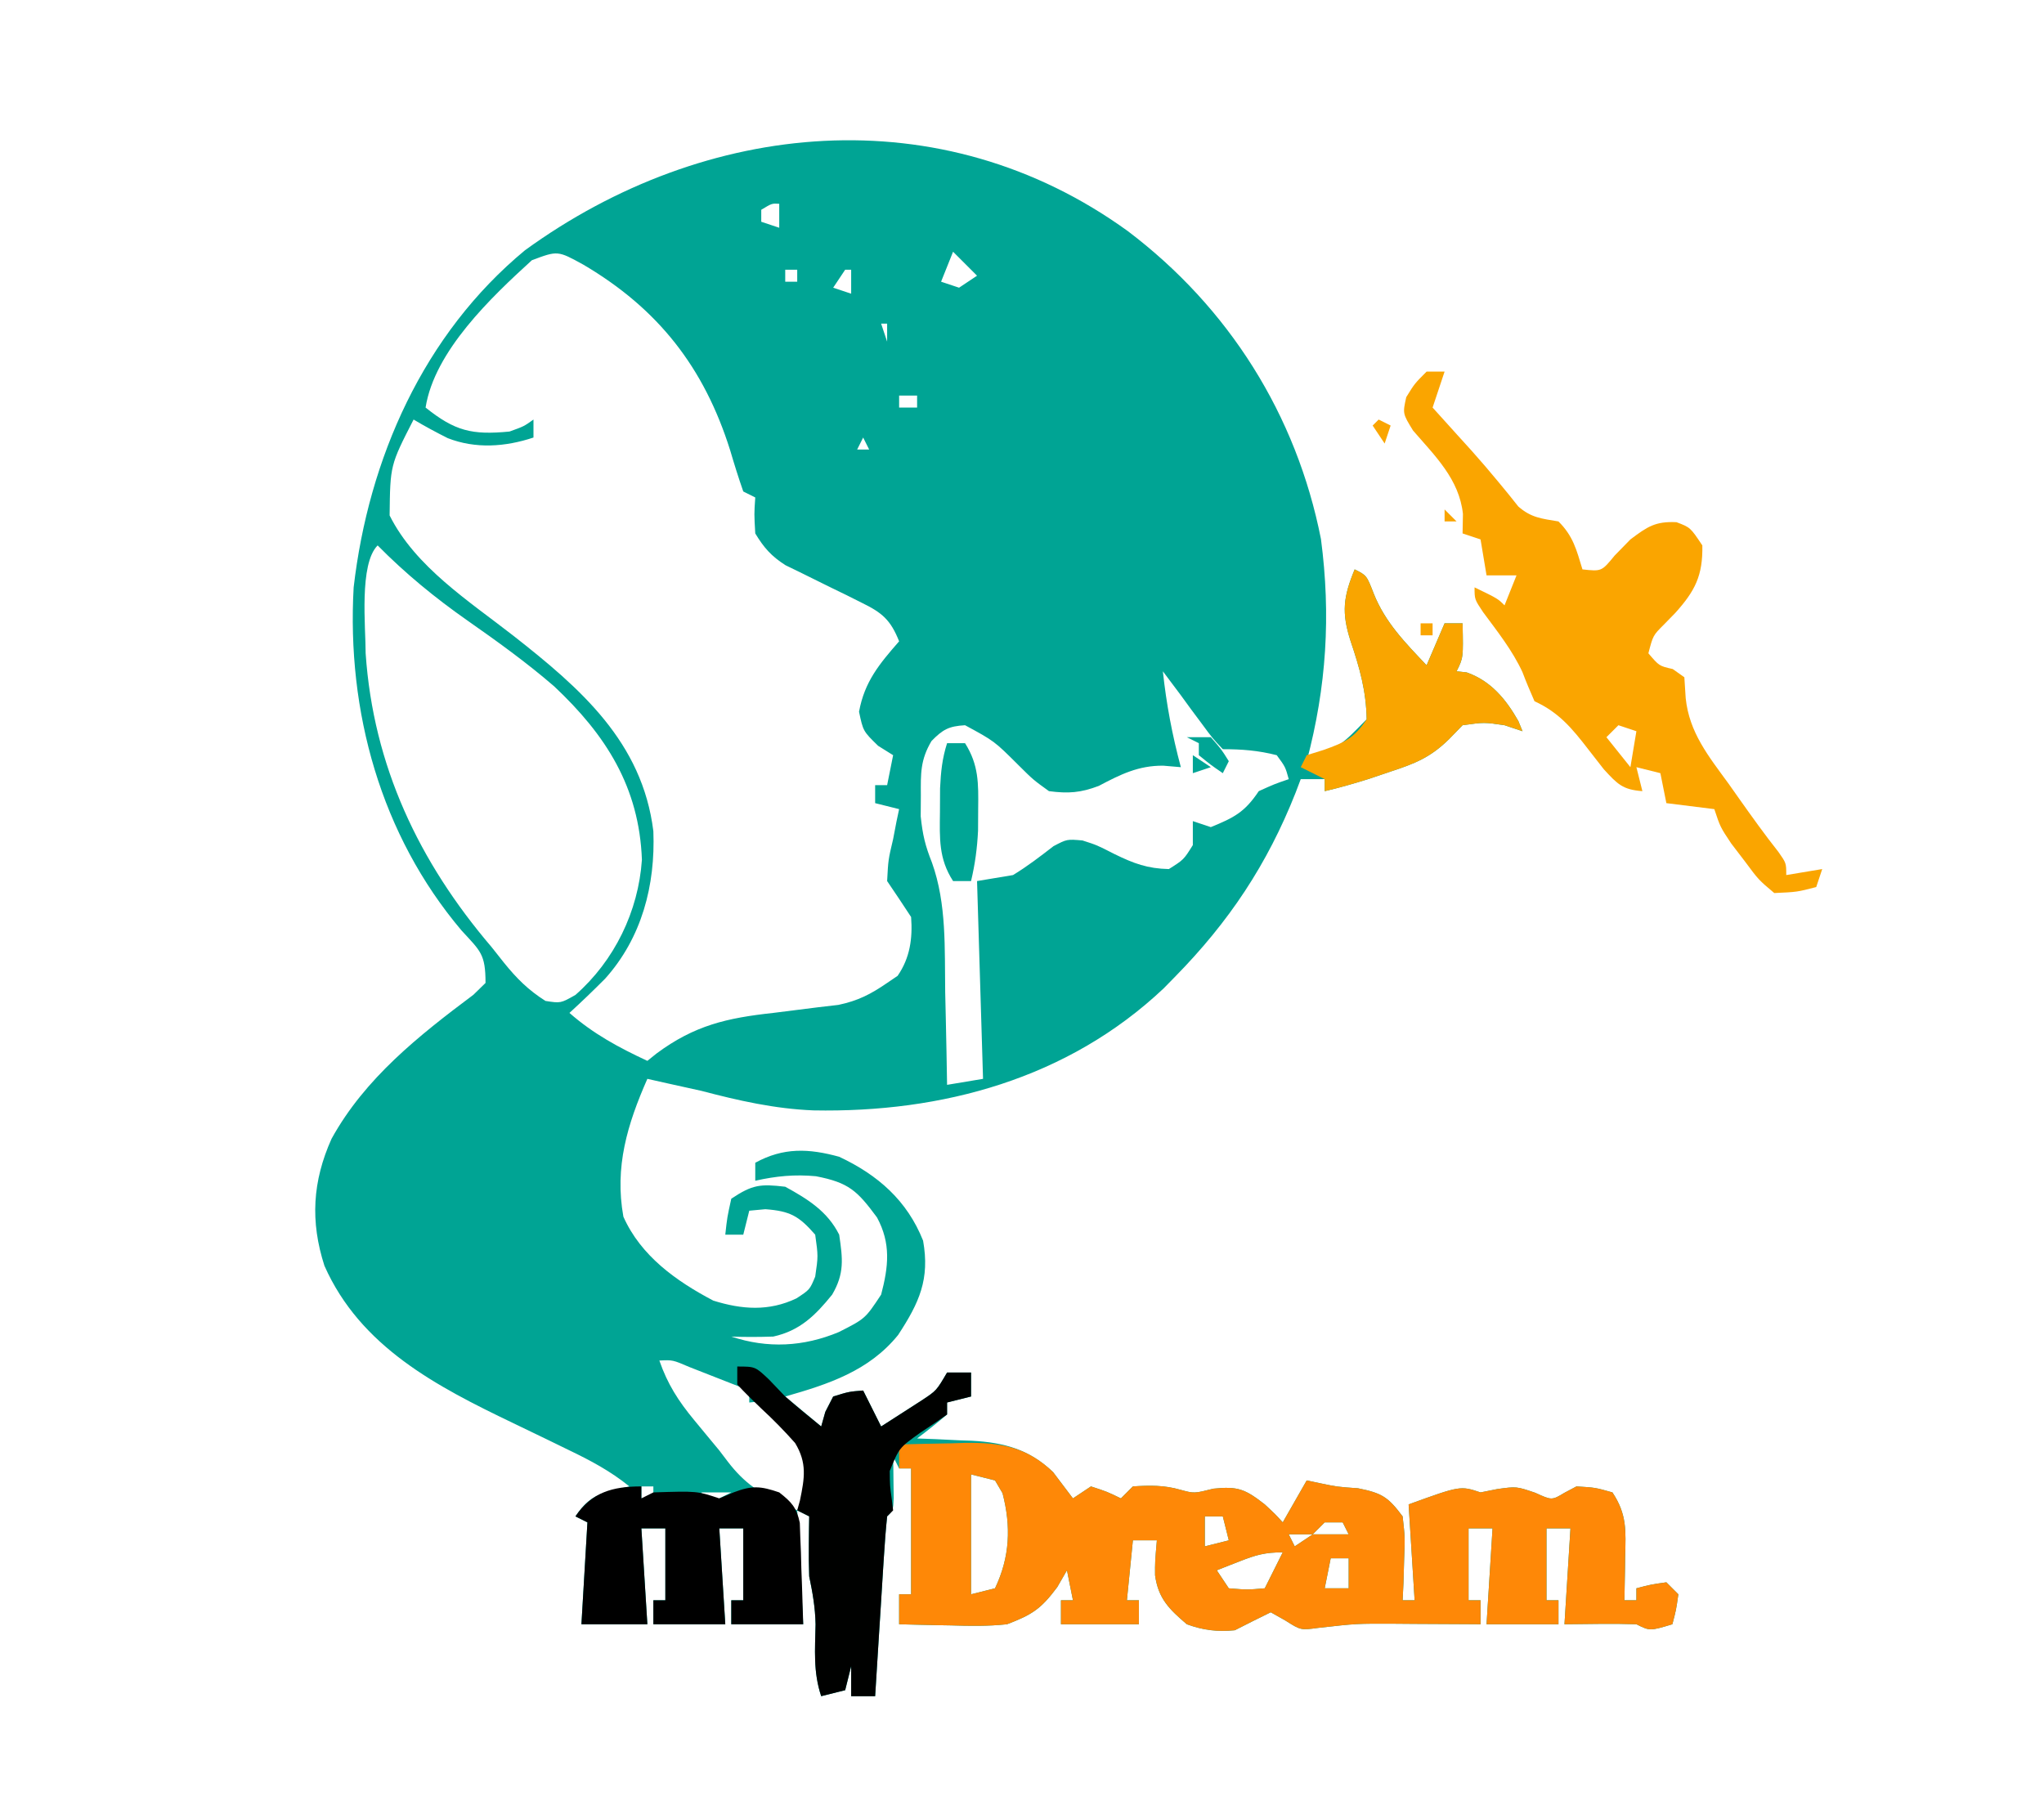 <?xml version="1.0" encoding="UTF-8"?>
<svg xmlns="http://www.w3.org/2000/svg" width="341" height="302">
  <path d="M0 0 C16.852 12.745 28.139 30.649 32.23 51.386 C33.905 64.112 33.156 76.049 29.855 88.448 C35.576 85.841 35.576 85.841 39.855 81.448 C39.773 76.691 38.682 72.869 37.167 68.386 C35.636 63.621 35.96 61.035 37.855 56.448 C39.855 57.448 39.855 57.448 41.042 60.511 C42.952 65.306 46.345 68.747 49.855 72.448 C50.845 70.138 51.835 67.828 52.855 65.448 C53.845 65.448 54.835 65.448 55.855 65.448 C55.98 71.198 55.98 71.198 54.855 73.448 C55.412 73.51 55.968 73.572 56.542 73.636 C60.576 75.053 63.092 78.105 65.167 81.761 C65.508 82.596 65.508 82.596 65.855 83.448 C64.865 83.118 63.875 82.788 62.855 82.448 C59.439 81.948 59.439 81.948 55.855 82.448 C55.101 83.225 54.347 84.001 53.57 84.8 C50.434 87.859 47.928 88.836 43.792 90.198 C42.584 90.606 41.377 91.013 40.132 91.433 C37.711 92.183 35.323 92.882 32.855 93.448 C32.855 92.788 32.855 92.128 32.855 91.448 C31.535 91.448 30.215 91.448 28.855 91.448 C28.435 92.556 28.435 92.556 28.007 93.687 C23.267 105.682 16.891 115.254 7.855 124.448 C7.241 125.075 6.628 125.701 5.995 126.347 C-9.986 141.441 -30.999 147.127 -52.442 146.71 C-58.889 146.453 -64.911 145.087 -71.145 143.448 C-72.935 143.045 -74.727 142.648 -76.52 142.261 C-77.717 141.993 -78.913 141.725 -80.145 141.448 C-83.482 149.017 -85.643 156.146 -84.145 164.448 C-81.233 170.987 -75.345 175.191 -69.145 178.448 C-64.365 179.945 -59.858 180.268 -55.27 178.073 C-53.049 176.621 -53.049 176.621 -52.145 174.448 C-51.645 171.033 -51.645 171.033 -52.145 167.448 C-54.864 164.329 -56.319 163.511 -60.458 163.198 C-61.345 163.281 -62.232 163.363 -63.145 163.448 C-63.475 164.768 -63.805 166.088 -64.145 167.448 C-65.135 167.448 -66.125 167.448 -67.145 167.448 C-66.833 164.573 -66.833 164.573 -66.145 161.448 C-62.611 159.092 -61.31 158.959 -57.145 159.448 C-53.381 161.515 -50.093 163.553 -48.145 167.448 C-47.55 171.48 -47.246 173.911 -49.317 177.452 C-52.121 180.914 -54.684 183.469 -59.145 184.448 C-61.477 184.525 -63.814 184.54 -66.145 184.448 C-60.094 186.466 -54.088 186.152 -48.208 183.698 C-43.803 181.467 -43.803 181.467 -41.145 177.448 C-39.917 172.772 -39.485 168.928 -41.833 164.573 C-45.126 160.123 -46.519 158.763 -52.02 157.698 C-55.543 157.362 -58.678 157.668 -62.145 158.448 C-62.145 157.458 -62.145 156.468 -62.145 155.448 C-57.424 152.86 -53.208 153.059 -48.145 154.448 C-41.69 157.477 -36.81 161.75 -34.145 168.448 C-33.004 174.881 -34.77 178.772 -38.313 184.183 C-43.157 190.173 -49.935 192.396 -57.145 194.448 C-54.175 196.923 -54.175 196.923 -51.145 199.448 C-50.918 198.644 -50.692 197.84 -50.458 197.011 C-50.025 196.165 -49.592 195.32 -49.145 194.448 C-46.52 193.636 -46.52 193.636 -44.145 193.448 C-43.155 195.428 -42.165 197.408 -41.145 199.448 C-39.682 198.518 -38.225 197.579 -36.77 196.636 C-35.552 195.853 -35.552 195.853 -34.309 195.054 C-31.912 193.464 -31.912 193.464 -30.145 190.448 C-28.825 190.448 -27.505 190.448 -26.145 190.448 C-26.145 191.768 -26.145 193.088 -26.145 194.448 C-27.465 194.778 -28.785 195.108 -30.145 195.448 C-30.145 196.108 -30.145 196.768 -30.145 197.448 C-31.772 198.831 -33.438 200.168 -35.145 201.448 C-34.132 201.486 -33.119 201.523 -32.075 201.562 C-30.723 201.627 -29.372 201.694 -28.02 201.761 C-27.023 201.795 -27.023 201.795 -26.005 201.829 C-20.628 202.119 -16.415 203.279 -12.466 207.054 C-11.359 208.519 -10.252 209.984 -9.145 211.448 C-8.155 210.788 -7.165 210.128 -6.145 209.448 C-3.458 210.323 -3.458 210.323 -1.145 211.448 C-0.485 210.788 0.175 210.128 0.855 209.448 C3.661 209.265 6.079 209.223 8.792 210.011 C11.079 210.632 11.079 210.632 14.292 209.823 C18.427 209.388 19.634 209.944 22.855 212.448 C24.667 214.136 24.667 214.136 25.855 215.448 C27.175 213.138 28.495 210.828 29.855 208.448 C30.876 208.665 30.876 208.665 31.917 208.886 C34.944 209.517 34.944 209.517 38.417 209.761 C42.412 210.56 43.445 211.224 45.855 214.448 C46.245 217.902 46.245 217.902 46.105 221.698 C46.069 222.962 46.033 224.225 45.995 225.527 C45.949 226.491 45.903 227.455 45.855 228.448 C46.515 228.448 47.175 228.448 47.855 228.448 C47.525 223.168 47.195 217.888 46.855 212.448 C55.48 209.323 55.48 209.323 58.855 210.448 C59.783 210.263 60.711 210.077 61.667 209.886 C64.855 209.448 64.855 209.448 67.98 210.511 C70.748 211.777 70.748 211.777 72.855 210.511 C73.515 210.16 74.175 209.81 74.855 209.448 C77.98 209.636 77.98 209.636 80.855 210.448 C83.309 214.129 83.083 216.892 82.98 221.136 C82.971 221.838 82.962 222.54 82.952 223.263 C82.929 224.992 82.893 226.72 82.855 228.448 C83.515 228.448 84.175 228.448 84.855 228.448 C84.855 227.788 84.855 227.128 84.855 226.448 C87.23 225.823 87.23 225.823 89.855 225.448 C90.515 226.108 91.175 226.768 91.855 227.448 C91.48 230.073 91.48 230.073 90.855 232.448 C87.105 233.573 87.105 233.573 84.855 232.448 C82.814 232.378 80.771 232.364 78.73 232.386 C76.791 232.407 74.852 232.427 72.855 232.448 C73.185 227.168 73.515 221.888 73.855 216.448 C72.535 216.448 71.215 216.448 69.855 216.448 C69.855 220.408 69.855 224.368 69.855 228.448 C70.515 228.448 71.175 228.448 71.855 228.448 C71.855 229.768 71.855 231.088 71.855 232.448 C67.895 232.448 63.935 232.448 59.855 232.448 C60.185 227.168 60.515 221.888 60.855 216.448 C59.535 216.448 58.215 216.448 56.855 216.448 C56.855 220.408 56.855 224.368 56.855 228.448 C57.515 228.448 58.175 228.448 58.855 228.448 C58.855 229.768 58.855 231.088 58.855 232.448 C58.195 232.443 57.535 232.438 56.854 232.433 C53.834 232.412 50.813 232.399 47.792 232.386 C46.754 232.378 45.716 232.369 44.646 232.361 C38.18 232.331 38.18 232.331 31.769 233.054 C28.855 233.448 28.855 233.448 26.292 231.823 C25.488 231.37 24.683 230.916 23.855 230.448 C21.846 231.431 19.847 232.433 17.855 233.448 C14.967 233.738 12.58 233.445 9.855 232.448 C6.931 229.951 5.094 228.182 4.554 224.273 C4.542 222.073 4.542 222.073 4.855 218.448 C3.535 218.448 2.215 218.448 0.855 218.448 C0.525 221.748 0.195 225.048 -0.145 228.448 C0.515 228.448 1.175 228.448 1.855 228.448 C1.855 229.768 1.855 231.088 1.855 232.448 C-2.435 232.448 -6.725 232.448 -11.145 232.448 C-11.145 231.128 -11.145 229.808 -11.145 228.448 C-10.485 228.448 -9.825 228.448 -9.145 228.448 C-9.64 225.973 -9.64 225.973 -10.145 223.448 C-10.682 224.377 -11.218 225.305 -11.77 226.261 C-14.473 229.889 -15.952 230.847 -20.145 232.448 C-23.284 232.788 -26.368 232.734 -29.52 232.636 C-30.352 232.622 -31.183 232.609 -32.04 232.595 C-34.075 232.56 -36.11 232.506 -38.145 232.448 C-38.145 230.798 -38.145 229.148 -38.145 227.448 C-37.485 227.448 -36.825 227.448 -36.145 227.448 C-36.145 220.518 -36.145 213.588 -36.145 206.448 C-36.805 206.448 -37.465 206.448 -38.145 206.448 C-38.475 205.788 -38.805 205.128 -39.145 204.448 C-39.134 205.087 -39.122 205.725 -39.11 206.382 C-39.101 207.208 -39.092 208.035 -39.083 208.886 C-39.071 209.71 -39.06 210.533 -39.048 211.382 C-39.145 213.448 -39.145 213.448 -40.145 214.448 C-40.375 216.664 -40.541 218.886 -40.68 221.109 C-40.723 221.773 -40.766 222.438 -40.811 223.122 C-40.947 225.252 -41.078 227.381 -41.208 229.511 C-41.299 230.952 -41.391 232.393 -41.483 233.833 C-41.709 237.371 -41.928 240.91 -42.145 244.448 C-43.465 244.448 -44.785 244.448 -46.145 244.448 C-46.145 242.798 -46.145 241.148 -46.145 239.448 C-46.475 240.768 -46.805 242.088 -47.145 243.448 C-48.465 243.778 -49.785 244.108 -51.145 244.448 C-52.495 240.4 -52.168 236.694 -52.083 232.456 C-52.141 229.633 -52.578 227.204 -53.145 224.448 C-53.21 222.679 -53.231 220.907 -53.208 219.136 C-53.199 218.253 -53.19 217.37 -53.18 216.46 C-53.169 215.796 -53.157 215.132 -53.145 214.448 C-53.805 214.118 -54.465 213.788 -55.145 213.448 C-54.65 222.853 -54.65 222.853 -54.145 232.448 C-58.105 232.448 -62.065 232.448 -66.145 232.448 C-66.145 231.128 -66.145 229.808 -66.145 228.448 C-65.485 228.448 -64.825 228.448 -64.145 228.448 C-64.145 224.488 -64.145 220.528 -64.145 216.448 C-65.465 216.448 -66.785 216.448 -68.145 216.448 C-67.65 224.368 -67.65 224.368 -67.145 232.448 C-71.105 232.448 -75.065 232.448 -79.145 232.448 C-79.145 231.128 -79.145 229.808 -79.145 228.448 C-78.485 228.448 -77.825 228.448 -77.145 228.448 C-77.145 224.488 -77.145 220.528 -77.145 216.448 C-78.465 216.448 -79.785 216.448 -81.145 216.448 C-80.65 224.368 -80.65 224.368 -80.145 232.448 C-83.775 232.448 -87.405 232.448 -91.145 232.448 C-90.815 226.838 -90.485 221.228 -90.145 215.448 C-90.805 215.118 -91.465 214.788 -92.145 214.448 C-89.571 210.587 -87.535 210.505 -83.145 209.448 C-86.319 206.881 -89.6 205.14 -93.274 203.374 C-94.487 202.783 -95.7 202.191 -96.913 201.599 C-98.797 200.684 -100.683 199.773 -102.572 198.869 C-115.343 192.741 -128.017 186.157 -134.02 172.636 C-136.405 165.222 -136.014 158.546 -132.833 151.448 C-127.271 141.356 -118.256 134.224 -109.165 127.421 C-108.498 126.77 -107.832 126.119 -107.145 125.448 C-107.145 120.615 -107.979 120.143 -111.145 116.698 C-124.635 100.744 -130.309 80.141 -129.145 59.448 C-126.66 37.975 -117.486 17.201 -100.555 3.198 C-70.453 -18.659 -31.134 -22.53 0 0 Z M-61.145 -3.552 C-61.145 -2.892 -61.145 -2.232 -61.145 -1.552 C-60.155 -1.222 -59.165 -0.892 -58.145 -0.552 C-58.145 -1.872 -58.145 -3.192 -58.145 -4.552 C-59.369 -4.626 -59.369 -4.626 -61.145 -3.552 Z M-99.407 4.863 C-106.136 10.996 -115.658 19.999 -117.145 29.448 C-112.246 33.368 -109.417 34.055 -103.145 33.448 C-100.74 32.586 -100.74 32.586 -99.145 31.448 C-99.145 32.438 -99.145 33.428 -99.145 34.448 C-103.854 36.018 -108.806 36.36 -113.442 34.554 C-115.386 33.579 -117.277 32.561 -119.145 31.448 C-123.05 39.067 -123.05 39.067 -123.145 47.448 C-118.847 56.045 -109.852 61.77 -102.462 67.546 C-91.319 76.29 -80.978 85.248 -79.145 100.136 C-78.795 109.168 -81.078 117.906 -87.184 124.726 C-89.131 126.683 -91.106 128.588 -93.145 130.448 C-89.133 133.959 -84.935 136.214 -80.145 138.448 C-79.635 138.039 -79.124 137.629 -78.598 137.206 C-72.273 132.518 -66.874 131.29 -59.145 130.448 C-56.665 130.148 -54.185 129.835 -51.708 129.511 C-50.575 129.378 -49.442 129.245 -48.274 129.109 C-44.987 128.415 -42.899 127.336 -40.145 125.448 C-39.279 124.861 -39.279 124.861 -38.395 124.261 C-36.324 121.258 -35.88 118.012 -36.145 114.448 C-37.46 112.436 -38.792 110.435 -40.145 108.448 C-39.958 104.886 -39.958 104.886 -39.145 101.448 C-38.867 99.994 -38.867 99.994 -38.583 98.511 C-38.438 97.83 -38.294 97.15 -38.145 96.448 C-40.125 95.953 -40.125 95.953 -42.145 95.448 C-42.145 94.458 -42.145 93.468 -42.145 92.448 C-41.485 92.448 -40.825 92.448 -40.145 92.448 C-39.815 90.798 -39.485 89.148 -39.145 87.448 C-39.97 86.933 -40.795 86.417 -41.645 85.886 C-44.145 83.448 -44.145 83.448 -44.833 80.198 C-43.911 75.172 -41.451 72.237 -38.145 68.448 C-39.562 64.885 -40.971 63.674 -44.391 62.011 C-45.647 61.381 -45.647 61.381 -46.928 60.738 C-47.804 60.312 -48.68 59.887 -49.583 59.448 C-51.315 58.603 -53.043 57.75 -54.766 56.886 C-55.534 56.513 -56.301 56.141 -57.092 55.757 C-59.457 54.25 -60.7 52.843 -62.145 50.448 C-62.333 47.198 -62.333 47.198 -62.145 44.448 C-63.135 43.953 -63.135 43.953 -64.145 43.448 C-64.942 41.162 -65.652 38.894 -66.333 36.573 C-70.684 22.739 -78.352 12.952 -90.813 5.613 C-95.103 3.25 -95.103 3.25 -99.407 4.863 Z M-29.145 3.448 C-29.805 5.098 -30.465 6.748 -31.145 8.448 C-30.155 8.778 -29.165 9.108 -28.145 9.448 C-27.155 8.788 -26.165 8.128 -25.145 7.448 C-26.465 6.128 -27.785 4.808 -29.145 3.448 Z M-57.145 6.448 C-57.145 7.108 -57.145 7.768 -57.145 8.448 C-56.485 8.448 -55.825 8.448 -55.145 8.448 C-55.145 7.788 -55.145 7.128 -55.145 6.448 C-55.805 6.448 -56.465 6.448 -57.145 6.448 Z M-47.145 6.448 C-48.135 7.933 -48.135 7.933 -49.145 9.448 C-48.155 9.778 -47.165 10.108 -46.145 10.448 C-46.145 9.128 -46.145 7.808 -46.145 6.448 C-46.475 6.448 -46.805 6.448 -47.145 6.448 Z M-41.145 15.448 C-40.815 16.438 -40.485 17.428 -40.145 18.448 C-40.145 17.458 -40.145 16.468 -40.145 15.448 C-40.475 15.448 -40.805 15.448 -41.145 15.448 Z M-38.145 27.448 C-38.145 28.108 -38.145 28.768 -38.145 29.448 C-37.155 29.448 -36.165 29.448 -35.145 29.448 C-35.145 28.788 -35.145 28.128 -35.145 27.448 C-36.135 27.448 -37.125 27.448 -38.145 27.448 Z M-44.145 34.448 C-44.475 35.108 -44.805 35.768 -45.145 36.448 C-44.485 36.448 -43.825 36.448 -43.145 36.448 C-43.475 35.788 -43.805 35.128 -44.145 34.448 Z M-125.145 52.448 C-128.26 55.563 -127.136 66.099 -127.145 70.448 C-125.869 89.229 -118.246 105.277 -106.145 119.448 C-105.457 120.317 -104.769 121.186 -104.059 122.081 C-101.935 124.709 -100.005 126.635 -97.145 128.448 C-94.608 128.843 -94.608 128.843 -92.145 127.448 C-85.645 121.739 -81.641 113.512 -81.055 104.894 C-81.501 92.766 -87.068 84.062 -95.708 75.948 C-100.306 71.976 -105.185 68.464 -110.158 64.983 C-115.575 61.191 -120.495 57.153 -125.145 52.448 Z M5.855 73.448 C6.445 78.957 7.421 84.097 8.855 89.448 C7.885 89.366 6.916 89.283 5.917 89.198 C1.765 89.165 -1.216 90.66 -4.837 92.573 C-7.867 93.722 -9.925 93.87 -13.145 93.448 C-15.778 91.55 -15.778 91.55 -18.27 89.073 C-22.257 85.097 -22.257 85.097 -27.145 82.448 C-29.855 82.613 -30.844 83.139 -32.743 85.085 C-34.61 88.232 -34.544 90.493 -34.52 94.136 C-34.528 95.295 -34.536 96.454 -34.544 97.648 C-34.213 100.798 -33.789 102.539 -32.665 105.37 C-30.187 112.293 -30.569 119.744 -30.458 127.011 C-30.425 128.512 -30.39 130.012 -30.354 131.513 C-30.27 135.158 -30.203 138.803 -30.145 142.448 C-27.175 141.953 -27.175 141.953 -24.145 141.448 C-24.475 130.558 -24.805 119.668 -25.145 108.448 C-22.175 107.953 -22.175 107.953 -19.145 107.448 C-16.744 105.99 -14.612 104.346 -12.391 102.628 C-10.145 101.448 -10.145 101.448 -7.552 101.675 C-5.145 102.448 -5.145 102.448 -2.208 103.948 C0.991 105.515 3.29 106.371 6.855 106.448 C9.335 104.885 9.335 104.885 10.855 102.448 C10.855 101.128 10.855 99.808 10.855 98.448 C11.845 98.778 12.835 99.108 13.855 99.448 C17.719 97.871 19.511 96.964 21.855 93.448 C24.48 92.261 24.48 92.261 26.855 91.448 C26.291 89.4 26.291 89.4 24.855 87.448 C21.755 86.657 19.049 86.448 15.855 86.448 C14.136 84.62 14.136 84.62 12.355 82.198 C11.473 81.015 11.473 81.015 10.573 79.808 C10.006 79.029 9.439 78.251 8.855 77.448 C7.856 76.114 6.857 74.78 5.855 73.448 Z M19.855 83.448 C20.855 85.448 20.855 85.448 20.855 85.448 Z M-78.145 188.448 C-76.777 192.385 -74.981 195.181 -72.333 198.386 C-71.26 199.685 -71.26 199.685 -70.165 201.011 C-69.498 201.815 -68.832 202.62 -68.145 203.448 C-67.675 204.067 -67.204 204.686 -66.719 205.323 C-63.961 208.917 -61.301 210.694 -57.145 212.448 C-56.485 212.778 -55.825 213.108 -55.145 213.448 C-53.285 209.618 -52.928 207.53 -54.145 203.448 C-55.665 201.164 -55.665 201.164 -57.583 199.136 C-58.2 198.439 -58.818 197.741 -59.454 197.023 C-61.004 195.221 -61.004 195.221 -63.145 195.448 C-63.145 194.788 -63.145 194.128 -63.145 193.448 C-65.269 192.611 -67.394 191.779 -69.52 190.948 C-70.704 190.484 -71.887 190.02 -73.106 189.542 C-75.921 188.336 -75.921 188.336 -78.145 188.448 Z M-26.145 207.448 C-26.145 214.048 -26.145 220.648 -26.145 227.448 C-24.825 227.118 -23.505 226.788 -22.145 226.448 C-19.66 221.23 -19.445 216.133 -20.895 210.573 C-21.514 209.522 -21.514 209.522 -22.145 208.448 C-23.465 208.118 -24.785 207.788 -26.145 207.448 Z M-81.145 209.448 C-81.145 210.108 -81.145 210.768 -81.145 211.448 C-80.485 211.448 -79.825 211.448 -79.145 211.448 C-79.145 210.788 -79.145 210.128 -79.145 209.448 C-79.805 209.448 -80.465 209.448 -81.145 209.448 Z M-71.145 210.448 C-70.815 211.108 -70.485 211.768 -70.145 212.448 C-68.825 211.788 -67.505 211.128 -66.145 210.448 C-67.795 210.448 -69.445 210.448 -71.145 210.448 Z M12.855 214.448 C12.855 216.098 12.855 217.748 12.855 219.448 C14.175 219.118 15.495 218.788 16.855 218.448 C16.525 217.128 16.195 215.808 15.855 214.448 C14.865 214.448 13.875 214.448 12.855 214.448 Z M32.855 215.448 C32.195 216.108 31.535 216.768 30.855 217.448 C32.835 217.448 34.815 217.448 36.855 217.448 C36.525 216.788 36.195 216.128 35.855 215.448 C34.865 215.448 33.875 215.448 32.855 215.448 Z M26.855 217.448 C27.185 218.108 27.515 218.768 27.855 219.448 C28.845 218.788 29.835 218.128 30.855 217.448 C29.535 217.448 28.215 217.448 26.855 217.448 Z M18.667 221.948 C17.594 222.366 17.594 222.366 16.499 222.792 C15.957 223.009 15.414 223.225 14.855 223.448 C15.845 224.933 15.845 224.933 16.855 226.448 C19.938 226.699 19.938 226.699 22.855 226.448 C23.845 224.468 24.835 222.488 25.855 220.448 C22.902 220.448 21.364 220.887 18.667 221.948 Z M33.855 221.448 C33.525 223.098 33.195 224.748 32.855 226.448 C34.175 226.448 35.495 226.448 36.855 226.448 C36.855 224.798 36.855 223.148 36.855 221.448 C35.865 221.448 34.875 221.448 33.855 221.448 Z " fill="#00A494" transform="translate(188.145,38.552)"></path>
  <path d="M0 0 C2.876 -0.081 5.749 -0.141 8.625 -0.188 C9.433 -0.213 10.241 -0.238 11.074 -0.264 C16.923 -0.335 21.267 0.388 25.68 4.605 C26.786 6.07 27.893 7.535 29 9 C29.99 8.34 30.98 7.68 32 7 C34.688 7.875 34.688 7.875 37 9 C37.66 8.34 38.32 7.68 39 7 C41.806 6.817 44.225 6.775 46.938 7.562 C49.224 8.184 49.224 8.184 52.438 7.375 C56.573 6.94 57.779 7.495 61 10 C62.812 11.688 62.812 11.688 64 13 C65.32 10.69 66.64 8.38 68 6 C68.681 6.144 69.361 6.289 70.062 6.438 C73.089 7.069 73.089 7.069 76.562 7.312 C80.557 8.111 81.59 8.775 84 12 C84.391 15.453 84.391 15.453 84.25 19.25 C84.214 20.513 84.178 21.777 84.141 23.078 C84.094 24.042 84.048 25.007 84 26 C84.66 26 85.32 26 86 26 C85.67 20.72 85.34 15.44 85 10 C93.625 6.875 93.625 6.875 97 8 C97.928 7.814 98.856 7.629 99.812 7.438 C103 7 103 7 106.125 8.062 C108.894 9.328 108.894 9.328 111 8.062 C111.66 7.712 112.32 7.361 113 7 C116.125 7.188 116.125 7.188 119 8 C121.454 11.681 121.228 14.444 121.125 18.688 C121.116 19.389 121.107 20.091 121.098 20.814 C121.074 22.543 121.038 24.272 121 26 C121.66 26 122.32 26 123 26 C123 25.34 123 24.68 123 24 C125.375 23.375 125.375 23.375 128 23 C128.99 23.99 128.99 23.99 130 25 C129.625 27.625 129.625 27.625 129 30 C125.25 31.125 125.25 31.125 123 30 C120.959 29.929 118.917 29.916 116.875 29.938 C113.967 29.968 113.967 29.968 111 30 C111.33 24.72 111.66 19.44 112 14 C110.68 14 109.36 14 108 14 C108 17.96 108 21.92 108 26 C108.66 26 109.32 26 110 26 C110 27.32 110 28.64 110 30 C106.04 30 102.08 30 98 30 C98.33 24.72 98.66 19.44 99 14 C97.68 14 96.36 14 95 14 C95 17.96 95 21.92 95 26 C95.66 26 96.32 26 97 26 C97 27.32 97 28.64 97 30 C96.34 29.995 95.68 29.99 95 29.984 C91.979 29.963 88.958 29.95 85.938 29.938 C84.38 29.925 84.38 29.925 82.791 29.912 C76.325 29.882 76.325 29.882 69.914 30.605 C67 31 67 31 64.438 29.375 C63.633 28.921 62.829 28.468 62 28 C59.991 28.982 57.992 29.984 56 31 C53.113 31.29 50.726 30.996 48 30 C45.076 27.502 43.24 25.733 42.699 21.824 C42.688 19.625 42.688 19.625 43 16 C41.68 16 40.36 16 39 16 C38.67 19.3 38.34 22.6 38 26 C38.66 26 39.32 26 40 26 C40 27.32 40 28.64 40 30 C35.71 30 31.42 30 27 30 C27 28.68 27 27.36 27 26 C27.66 26 28.32 26 29 26 C28.505 23.525 28.505 23.525 28 21 C27.464 21.928 26.927 22.856 26.375 23.812 C23.672 27.44 22.193 28.399 18 30 C14.862 30.34 11.777 30.286 8.625 30.188 C7.794 30.174 6.962 30.16 6.105 30.146 C4.07 30.111 2.035 30.058 0 30 C0 28.35 0 26.7 0 25 C0.66 25 1.32 25 2 25 C2 18.07 2 11.14 2 4 C1.34 4 0.68 4 0 4 C0 2.68 0 1.36 0 0 Z M12 5 C12 11.6 12 18.2 12 25 C13.32 24.67 14.64 24.34 16 24 C18.485 18.782 18.7 13.684 17.25 8.125 C16.631 7.073 16.631 7.073 16 6 C14.68 5.67 13.36 5.34 12 5 Z M51 12 C51 13.65 51 15.3 51 17 C52.32 16.67 53.64 16.34 55 16 C54.67 14.68 54.34 13.36 54 12 C53.01 12 52.02 12 51 12 Z M71 13 C70.34 13.66 69.68 14.32 69 15 C70.98 15 72.96 15 75 15 C74.67 14.34 74.34 13.68 74 13 C73.01 13 72.02 13 71 13 Z M65 15 C65.33 15.66 65.66 16.32 66 17 C66.99 16.34 67.98 15.68 69 15 C67.68 15 66.36 15 65 15 Z M56.812 19.5 C55.739 19.918 55.739 19.918 54.645 20.344 C54.102 20.56 53.559 20.777 53 21 C53.99 22.485 53.99 22.485 55 24 C58.084 24.25 58.084 24.25 61 24 C61.99 22.02 62.98 20.04 64 18 C61.047 18 59.509 18.439 56.812 19.5 Z M72 19 C71.67 20.65 71.34 22.3 71 24 C72.32 24 73.64 24 75 24 C75 22.35 75 20.7 75 19 C74.01 19 73.02 19 72 19 Z " fill="#FE8807" transform="translate(150,241)"></path>
  <path d="M0 0 C0.99 0 1.98 0 3 0 C2.34 1.98 1.68 3.96 1 6 C1.568 6.629 2.137 7.258 2.723 7.906 C3.495 8.762 4.267 9.618 5.062 10.5 C5.884 11.406 6.705 12.312 7.551 13.246 C9.058 14.941 10.541 16.658 11.98 18.41 C12.856 19.476 12.856 19.476 13.75 20.562 C14.26 21.203 14.771 21.844 15.297 22.504 C17.452 24.397 19.212 24.528 22 25 C24.463 27.463 24.998 29.707 26 33 C29.194 33.349 29.194 33.349 31.375 30.688 C32.674 29.357 32.674 29.357 34 28 C36.829 25.879 38.136 24.96 41.688 25.125 C44 26 44 26 46 29 C46.099 34.054 44.772 36.601 41.5 40.25 C40.871 40.895 40.242 41.539 39.594 42.203 C37.777 44.015 37.777 44.015 37 47 C38.803 49.117 38.803 49.117 41.062 49.625 C41.702 50.079 42.341 50.532 43 51 C43.073 52.147 43.147 53.295 43.223 54.477 C43.818 60.237 47.044 64.177 50.375 68.75 C50.965 69.587 51.556 70.423 52.164 71.285 C54.287 74.282 56.415 77.261 58.694 80.142 C60 82 60 82 60 84 C61.98 83.67 63.96 83.34 66 83 C65.505 84.485 65.505 84.485 65 86 C61.805 86.828 61.805 86.828 58 87 C55.383 84.797 55.383 84.797 53.125 81.75 C52.364 80.755 51.604 79.76 50.82 78.734 C49 76 49 76 48 73 C45.36 72.67 42.72 72.34 40 72 C39.67 70.35 39.34 68.7 39 67 C37.68 66.67 36.36 66.34 35 66 C35.33 67.32 35.66 68.64 36 70 C32.695 69.748 31.86 68.848 29.562 66.348 C28.699 65.26 27.845 64.165 27 63.062 C24.294 59.557 22.095 56.871 18 55 C17.298 53.395 16.607 51.785 15.992 50.145 C14.299 46.486 11.815 43.368 9.426 40.137 C8 38 8 38 8 36 C11.875 37.875 11.875 37.875 13 39 C13.66 37.35 14.32 35.7 15 34 C13.35 34 11.7 34 10 34 C9.67 32.02 9.34 30.04 9 28 C8.01 27.67 7.02 27.34 6 27 C6.021 25.927 6.041 24.855 6.062 23.75 C5.441 17.943 1.406 14.079 -2.262 9.832 C-4 7 -4 7 -3.395 4.262 C-2 2 -2 2 0 0 Z M32 59 C31.34 59.66 30.68 60.32 30 61 C31.32 62.65 32.64 64.3 34 66 C34.33 64.02 34.66 62.04 35 60 C34.01 59.67 33.02 59.34 32 59 Z " fill="#FAA500" transform="translate(238,62)"></path>
  <path d="M0 0 C0 0.66 0 1.32 0 2 C0.66 1.67 1.32 1.34 2 1 C9.304 0.768 9.304 0.768 13 2 C13.784 1.67 14.568 1.34 15.375 1 C18.48 -0.183 19.883 -0.066 23 1 C25.048 2.612 25.898 3.506 26.432 6.085 C26.459 6.865 26.485 7.645 26.512 8.449 C26.547 9.297 26.583 10.144 26.619 11.018 C26.653 12.339 26.653 12.339 26.688 13.688 C26.722 14.58 26.756 15.473 26.791 16.393 C26.873 18.595 26.938 20.797 27 23 C23.04 23 19.08 23 15 23 C15 21.68 15 20.36 15 19 C15.66 19 16.32 19 17 19 C17 15.04 17 11.08 17 7 C15.68 7 14.36 7 13 7 C13.495 14.92 13.495 14.92 14 23 C10.04 23 6.08 23 2 23 C2 21.68 2 20.36 2 19 C2.66 19 3.32 19 4 19 C4 15.04 4 11.08 4 7 C2.68 7 1.36 7 0 7 C0.33 12.28 0.66 17.56 1 23 C-2.63 23 -6.26 23 -10 23 C-9.67 17.39 -9.34 11.78 -9 6 C-9.66 5.67 -10.32 5.34 -11 5 C-8.333 0.999 -4.805 0 0 0 Z " fill="#000000" transform="translate(107,248)"></path>
  <path d="M0 0 C3 0 3 0 5.312 2.188 C6.199 3.116 7.086 4.044 8 5 C9.965 6.714 11.977 8.354 14 10 C14.227 9.196 14.454 8.391 14.688 7.562 C15.121 6.717 15.554 5.871 16 5 C18.625 4.188 18.625 4.188 21 4 C21.99 5.98 22.98 7.96 24 10 C25.463 9.07 26.92 8.131 28.375 7.188 C29.187 6.665 29.999 6.143 30.836 5.605 C33.234 4.016 33.234 4.016 35 1 C36.32 1 37.64 1 39 1 C39 2.32 39 3.64 39 5 C37.68 5.33 36.36 5.66 35 6 C35 6.66 35 7.32 35 8 C33.525 9.057 32.019 10.071 30.5 11.062 C26.994 13.58 26.994 13.58 25.438 17.426 C25.46 19.857 25.46 19.857 25.781 22.18 C25.853 22.78 25.926 23.381 26 24 C25.67 24.33 25.34 24.66 25 25 C24.77 27.215 24.604 29.437 24.465 31.66 C24.4 32.657 24.4 32.657 24.335 33.674 C24.198 35.803 24.068 37.933 23.938 40.062 C23.846 41.503 23.754 42.944 23.662 44.385 C23.437 47.923 23.217 51.461 23 55 C21.68 55 20.36 55 19 55 C19 53.35 19 51.7 19 50 C18.67 51.32 18.34 52.64 18 54 C16.02 54.495 16.02 54.495 14 55 C12.65 50.951 12.978 47.245 13.062 43.008 C13.004 40.184 12.567 37.755 12 35 C11.935 33.23 11.914 31.458 11.938 29.688 C11.947 28.804 11.956 27.921 11.965 27.012 C11.976 26.348 11.988 25.684 12 25 C11.34 24.67 10.68 24.34 10 24 C10.153 23.443 10.307 22.886 10.465 22.312 C11.224 18.597 11.666 16.103 9.648 12.762 C7.848 10.728 5.994 8.843 4 7 C2.632 5.702 1.281 4.384 0 3 C0 2.01 0 1.02 0 0 Z " fill="#000100" transform="translate(123,228)"></path>
  <path d="M0 0 C2 1 2 1 3.188 4.062 C5.098 8.857 8.49 12.298 12 16 C12.99 13.69 13.98 11.38 15 9 C15.99 9 16.98 9 18 9 C18.125 14.75 18.125 14.75 17 17 C17.557 17.062 18.114 17.124 18.688 17.188 C22.721 18.605 25.238 21.657 27.312 25.312 C27.539 25.869 27.766 26.426 28 27 C27.01 26.67 26.02 26.34 25 26 C21.584 25.5 21.584 25.5 18 26 C16.869 27.164 16.869 27.164 15.715 28.352 C12.579 31.41 10.073 32.388 5.938 33.75 C4.73 34.157 3.522 34.565 2.277 34.984 C-0.143 35.735 -2.532 36.434 -5 37 C-5 36.34 -5 35.68 -5 35 C-6.32 34.34 -7.64 33.68 -9 33 C-8.67 32.34 -8.34 31.68 -8 31 C-6.608 30.567 -6.608 30.567 -5.188 30.125 C-1.652 28.877 -0.063 28.136 2 25 C1.918 20.242 0.827 16.421 -0.688 11.938 C-2.219 7.173 -1.895 4.587 0 0 Z " fill="#F9A500" transform="translate(226,95)"></path>
  <path d="M0 0 C0.99 0 1.98 0 3 0 C5.292 3.632 5.237 6.706 5.188 10.938 C5.178 12.745 5.178 12.745 5.168 14.59 C5.024 17.519 4.675 20.154 4 23 C3.01 23 2.02 23 1 23 C-1.422 19.248 -1.235 15.881 -1.188 11.5 C-1.181 10.19 -1.175 8.881 -1.168 7.531 C-1.038 4.795 -0.824 2.585 0 0 Z " fill="#00A595" transform="translate(158,124)"></path>
  <path d="M0 0 C1.32 0 2.64 0 4 0 C5.75 2 5.75 2 7 4 C6.67 4.66 6.34 5.32 6 6 C4 4.625 4 4.625 2 3 C2 2.34 2 1.68 2 1 C1.34 0.67 0.68 0.34 0 0 Z " fill="#00A595" transform="translate(198,123)"></path>
  <path d="M0 0 C0.66 0.33 1.32 0.66 2 1 C1.67 1.99 1.34 2.98 1 4 C0.34 3.01 -0.32 2.02 -1 1 C-0.67 0.67 -0.34 0.34 0 0 Z " fill="#FAA500" transform="translate(230,70)"></path>
  <path d="M0 0 C1.485 0.99 1.485 0.99 3 2 C2.01 2.33 1.02 2.66 0 3 C0 2.01 0 1.02 0 0 Z " fill="#00A595" transform="translate(199,126)"></path>
  <path d="M0 0 C0.66 0 1.32 0 2 0 C2 0.66 2 1.32 2 2 C1.34 2 0.68 2 0 2 C0 1.34 0 0.68 0 0 Z " fill="#FAA500" transform="translate(237,104)"></path>
  <path d="M0 0 C0.66 0.66 1.32 1.32 2 2 C1.34 2 0.68 2 0 2 C0 1.34 0 0.68 0 0 Z " fill="#FAA500" transform="translate(241,85)"></path>
  <path d="M0 0 C2 1 2 1 2 1 Z " fill="#FAA500" transform="translate(300,143)"></path>
  <path d="" fill="#FAA500" transform="translate(0,0)"></path>
  <path d="" fill="#FAA500" transform="translate(0,0)"></path>
  <path d="M0 0 C2 1 2 1 2 1 Z " fill="#FAA500" transform="translate(283,102)"></path>
  <path d="M0 0 C2 1 2 1 2 1 Z " fill="#FAA500" transform="translate(231,98)"></path>
  <path d="" fill="#FAA500" transform="translate(0,0)"></path>
  <path d="" fill="#00A595" transform="translate(0,0)"></path>
  <path d="" fill="#00A595" transform="translate(0,0)"></path>
</svg>

